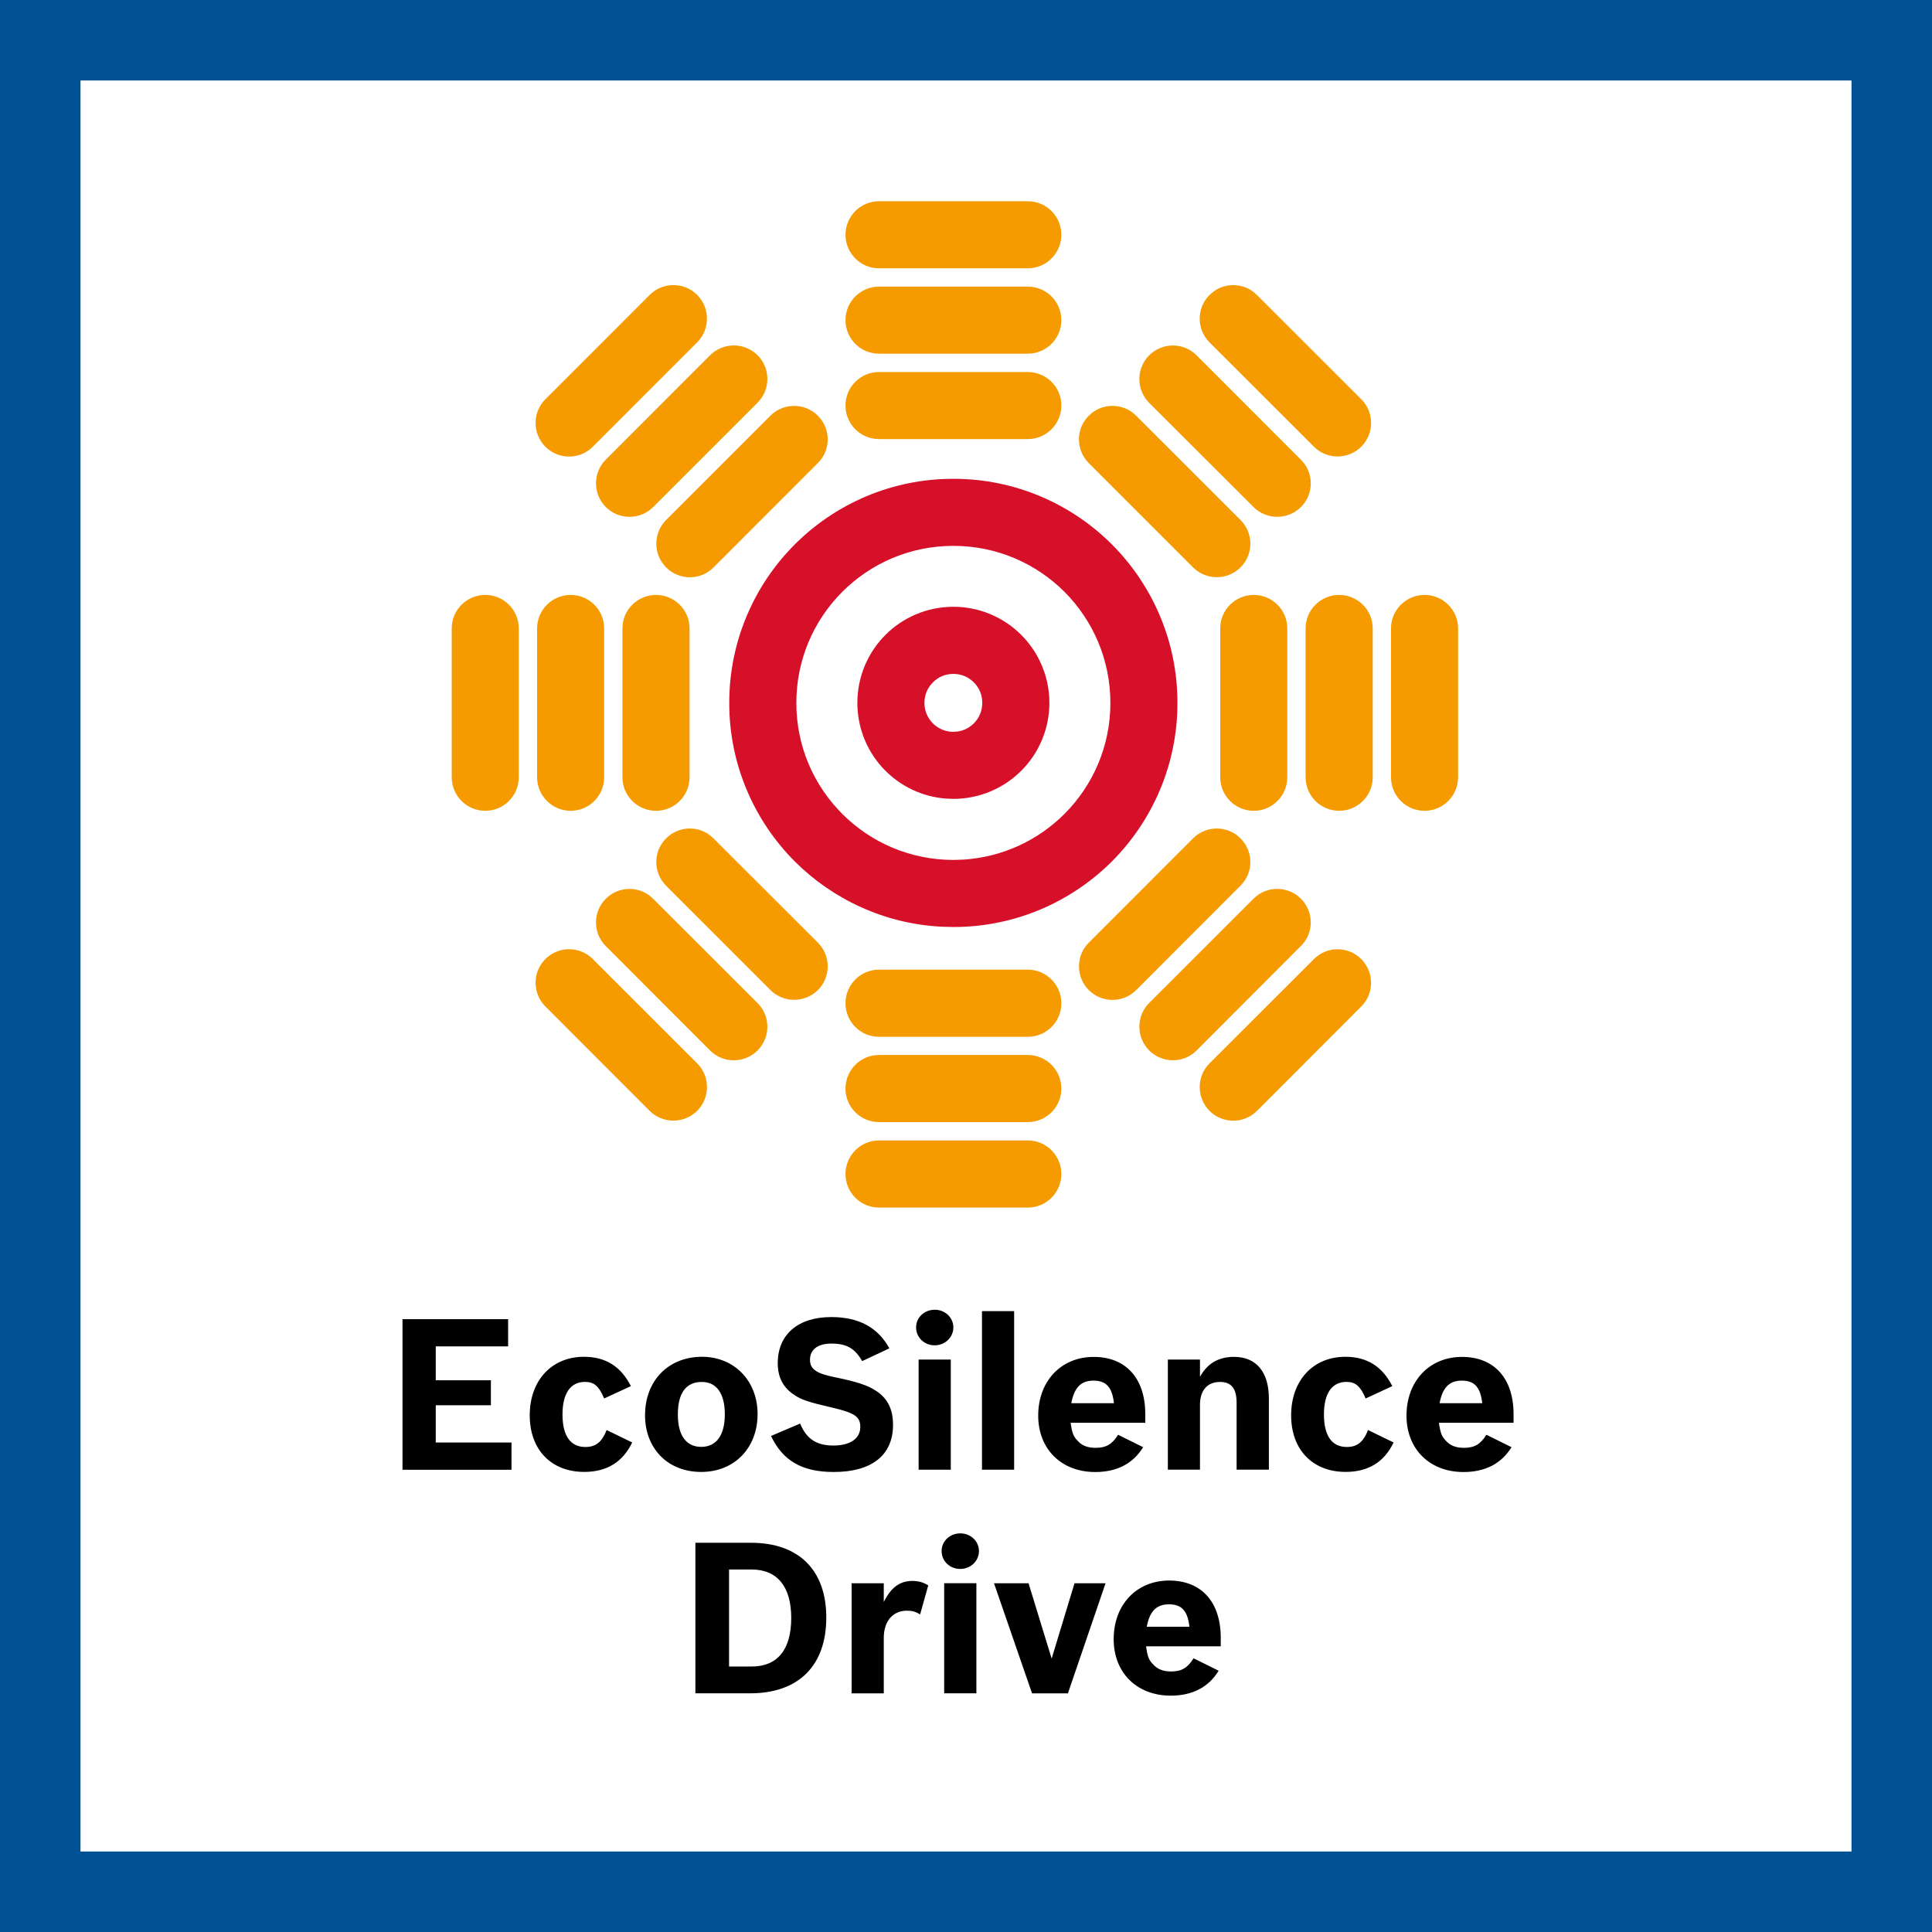 <svg width="48" height="48" viewBox="0 0 48 48" fill="none" xmlns="http://www.w3.org/2000/svg">
<rect x="0" y="0" width="48" height="48" fill="#333333" stroke="none"/>
<path d="M1 1H47V47H1V1Z" fill="white" stroke="#015294" stroke-width="2"/>
<path fill-rule="evenodd" clip-rule="evenodd" d="M25.536 28.334C25.995 28.334 26.369 28.708 26.369 29.169C26.369 29.628 25.995 30.002 25.536 30.002H21.839C21.378 30.002 21.006 29.628 21.006 29.169C21.006 28.708 21.378 28.334 21.839 28.334H25.536ZM25.536 26.211C25.995 26.211 26.369 26.584 26.369 27.046C26.369 27.505 25.995 27.878 25.536 27.878H21.839C21.378 27.878 21.006 27.505 21.006 27.046C21.006 26.584 21.378 26.211 21.839 26.211H25.536ZM32.643 23.829C32.969 23.502 33.495 23.502 33.82 23.829C34.145 24.154 34.145 24.682 33.82 25.006L31.231 27.598C30.904 27.925 30.376 27.925 30.049 27.598C29.726 27.271 29.726 26.743 30.049 26.42L32.643 23.829ZM13.55 23.828C13.875 23.501 14.403 23.501 14.729 23.828L17.321 26.418C17.646 26.744 17.646 27.27 17.321 27.599C16.994 27.922 16.466 27.922 16.141 27.599L13.55 25.006C13.225 24.679 13.225 24.153 13.55 23.828ZM31.143 22.328C31.468 22.003 31.996 22.003 32.319 22.328C32.648 22.652 32.648 23.181 32.319 23.504L29.731 26.097C29.405 26.424 28.877 26.424 28.55 26.097C28.227 25.77 28.227 25.242 28.55 24.919L31.143 22.328ZM15.051 22.33C15.376 22.003 15.904 22.003 16.227 22.33L18.82 24.92C19.147 25.245 19.147 25.773 18.82 26.1C18.494 26.423 17.966 26.423 17.643 26.1L15.051 23.506C14.726 23.18 14.726 22.653 15.051 22.33ZM25.536 24.091C25.995 24.091 26.369 24.465 26.369 24.926C26.369 25.387 25.995 25.759 25.536 25.759H21.839C21.378 25.759 21.006 25.387 21.006 24.926C21.006 24.465 21.378 24.091 21.839 24.091H25.536ZM29.642 20.828C29.967 20.503 30.495 20.503 30.818 20.828C31.147 21.153 31.147 21.681 30.818 22.006L28.228 24.598C27.904 24.924 27.375 24.924 27.051 24.598C26.726 24.273 26.726 23.745 27.051 23.42L29.642 20.828ZM16.55 20.829C16.875 20.502 17.403 20.502 17.726 20.829L20.32 23.419C20.646 23.745 20.646 24.273 20.32 24.598C19.993 24.921 19.465 24.921 19.142 24.598L16.55 22.007C16.224 21.68 16.224 21.152 16.55 20.829ZM35.392 14.781C35.852 14.781 36.226 15.153 36.226 15.614V19.311C36.226 19.77 35.852 20.144 35.392 20.144C34.932 20.144 34.559 19.77 34.559 19.311V15.614C34.559 15.153 34.932 14.781 35.392 14.781ZM16.297 14.781C16.76 14.781 17.132 15.153 17.132 15.614V19.311C17.132 19.77 16.76 20.144 16.297 20.144C15.838 20.144 15.464 19.77 15.464 19.311V15.614C15.464 15.153 15.838 14.781 16.297 14.781ZM12.056 14.781C12.517 14.781 12.889 15.153 12.889 15.614V19.311C12.889 19.77 12.517 20.144 12.056 20.144C11.595 20.144 11.223 19.77 11.223 19.311V15.614C11.223 15.153 11.595 14.781 12.056 14.781ZM14.177 14.781C14.638 14.781 15.01 15.153 15.01 15.614V19.311C15.01 19.77 14.638 20.144 14.177 20.144C13.718 20.144 13.344 19.77 13.344 19.311V15.614C13.344 15.153 13.718 14.781 14.177 14.781ZM31.149 14.781C31.61 14.781 31.982 15.153 31.982 15.614V19.311C31.982 19.77 31.61 20.144 31.149 20.144C30.688 20.144 30.316 19.77 30.316 19.311V15.614C30.316 15.153 30.688 14.781 31.149 14.781ZM33.27 14.781C33.731 14.781 34.105 15.153 34.105 15.614V19.311C34.105 19.77 33.731 20.144 33.27 20.144C32.811 20.144 32.437 19.77 32.437 19.311V15.614C32.437 15.153 32.811 14.781 33.27 14.781ZM19.141 10.328C19.466 10.003 19.994 10.003 20.319 10.328C20.646 10.652 20.646 11.181 20.319 11.505L17.728 14.097C17.403 14.424 16.875 14.424 16.55 14.097C16.225 13.772 16.225 13.244 16.55 12.919L19.141 10.328ZM27.051 10.328C27.376 10.002 27.904 10.002 28.227 10.328L30.819 12.918C31.147 13.245 31.147 13.773 30.819 14.098C30.494 14.421 29.966 14.421 29.643 14.098L27.051 11.506C26.724 11.179 26.724 10.651 27.051 10.328ZM28.55 8.829C28.877 8.502 29.405 8.502 29.73 8.829L32.32 11.421C32.648 11.745 32.648 12.273 32.32 12.598C31.995 12.921 31.467 12.921 31.144 12.598L28.55 10.007C28.226 9.682 28.226 9.154 28.55 8.829ZM17.642 8.826C17.967 8.502 18.495 8.502 18.822 8.826C19.146 9.153 19.146 9.681 18.822 10.004L16.23 12.596C15.903 12.922 15.375 12.922 15.05 12.596C14.727 12.271 14.727 11.743 15.05 11.42L17.642 8.826ZM16.141 7.327C16.468 7.002 16.996 7.002 17.321 7.327C17.645 7.654 17.645 8.182 17.321 8.505L14.729 11.098C14.402 11.425 13.874 11.425 13.549 11.098C13.226 10.771 13.226 10.243 13.549 9.92L16.141 7.327ZM30.05 7.33C30.376 7.001 30.904 7.001 31.229 7.33L33.821 9.919C34.146 10.244 34.146 10.772 33.821 11.097C33.494 11.422 32.966 11.422 32.643 11.097L30.05 8.506C29.725 8.181 29.725 7.653 30.05 7.33ZM25.536 9.243C25.995 9.243 26.369 9.615 26.369 10.076C26.369 10.535 25.995 10.909 25.536 10.909H21.839C21.378 10.909 21.006 10.535 21.006 10.076C21.006 9.615 21.378 9.243 21.839 9.243H25.536ZM25.536 7.121C25.995 7.121 26.369 7.493 26.369 7.954C26.369 8.413 25.995 8.787 25.536 8.787H21.839C21.378 8.787 21.006 8.413 21.006 7.954C21.006 7.493 21.378 7.121 21.839 7.121H25.536ZM25.536 5C25.995 5 26.369 5.372 26.369 5.833C26.369 6.292 25.995 6.666 25.536 6.666H21.839C21.378 6.666 21.006 6.292 21.006 5.833C21.006 5.372 21.378 5 21.839 5H25.536Z" fill="#F59B00"/>
<path fill-rule="evenodd" clip-rule="evenodd" d="M23.686 11.896C25.221 11.894 26.618 12.52 27.624 13.525C28.629 14.531 29.255 15.928 29.253 17.465C29.255 18.999 28.629 20.396 27.624 21.403C26.618 22.407 25.221 23.033 23.686 23.031L23.399 23.024C21.977 22.953 20.69 22.344 19.747 21.403C18.742 20.396 18.116 18.999 18.118 17.465C18.116 15.928 18.742 14.531 19.747 13.525C20.753 12.52 22.15 11.894 23.686 11.896ZM23.686 13.562C22.606 13.562 21.635 13.997 20.927 14.703C20.219 15.413 19.785 16.384 19.785 17.465C19.785 18.543 20.219 19.514 20.927 20.222C21.635 20.93 22.606 21.363 23.686 21.365L23.915 21.358C24.903 21.3 25.787 20.879 26.446 20.222C27.152 19.514 27.587 18.543 27.587 17.465C27.587 16.384 27.152 15.413 26.446 14.703C25.736 13.997 24.765 13.562 23.686 13.562ZM23.686 15.075C24.343 15.075 24.943 15.344 25.373 15.774C25.803 16.204 26.072 16.805 26.072 17.463C26.072 18.119 25.803 18.721 25.373 19.149C24.943 19.58 24.343 19.848 23.686 19.848L23.49 19.84C22.91 19.793 22.385 19.537 21.998 19.149C21.568 18.721 21.301 18.119 21.301 17.463C21.301 16.805 21.568 16.204 21.998 15.774C22.428 15.344 23.029 15.075 23.686 15.075ZM23.686 16.743C23.484 16.743 23.31 16.821 23.177 16.954C23.045 17.088 22.967 17.26 22.967 17.463C22.967 17.663 23.045 17.837 23.177 17.972C23.31 18.102 23.484 18.182 23.686 18.182L23.803 18.173C23.955 18.148 24.088 18.076 24.195 17.972C24.328 17.837 24.404 17.663 24.404 17.463C24.404 17.26 24.328 17.088 24.195 16.954C24.061 16.821 23.887 16.743 23.686 16.743Z" fill="#D7102A"/>
<path fill-rule="evenodd" clip-rule="evenodd" d="M29.048 39.268C29.85 39.268 30.329 39.801 30.329 40.691V40.903H28.473C28.509 41.15 28.54 41.239 28.641 41.342C28.75 41.469 28.895 41.527 29.097 41.527C29.357 41.527 29.507 41.438 29.654 41.2L30.277 41.509C30.026 41.919 29.625 42.128 29.086 42.128C28.242 42.128 27.669 41.556 27.669 40.725C27.669 39.868 28.237 39.268 29.048 39.268ZM25.554 39.336L26.128 41.207L26.696 39.336H27.467L26.532 42.071H25.641L24.696 39.336H25.554ZM22.665 39.278C22.815 39.278 22.935 39.309 23.062 39.389L22.86 40.109C22.748 40.042 22.665 40.017 22.534 40.017C22.182 40.017 21.957 40.276 21.957 40.695V42.071H21.158V39.336H21.957V39.801C22.136 39.441 22.356 39.278 22.665 39.278ZM24.258 39.335V42.07H23.458V39.335H24.258ZM18.663 38.33C19.845 38.33 20.529 39.01 20.529 40.186C20.529 41.386 19.839 42.07 18.636 42.07H17.277V38.33H18.663ZM18.674 38.994H18.113V41.404H18.678C19.317 41.404 19.658 40.983 19.658 40.197C19.658 39.419 19.311 38.994 18.674 38.994ZM29.043 39.859C28.729 39.859 28.563 40.032 28.491 40.416H29.551C29.507 40.026 29.362 39.859 29.043 39.859ZM23.859 38.096C24.119 38.096 24.322 38.294 24.322 38.535C24.322 38.78 24.119 38.98 23.855 38.98C23.599 38.98 23.394 38.787 23.394 38.535C23.394 38.29 23.599 38.096 23.859 38.096ZM36.323 33.712C37.125 33.712 37.604 34.247 37.604 35.134V35.349H35.75C35.784 35.594 35.817 35.682 35.917 35.788C36.026 35.915 36.171 35.971 36.372 35.971C36.632 35.971 36.782 35.882 36.929 35.646L37.554 35.955C37.301 36.363 36.9 36.572 36.361 36.572C35.519 36.572 34.944 36.002 34.944 35.171C34.944 34.312 35.514 33.712 36.323 33.712ZM20.652 32.722C21.338 32.722 21.811 32.98 22.096 33.499L21.421 33.816C21.238 33.499 21.035 33.381 20.657 33.381C20.318 33.381 20.124 33.528 20.124 33.784C20.124 34.02 20.287 34.129 20.773 34.223C21.289 34.33 21.563 34.419 21.766 34.555C22.055 34.745 22.187 35.014 22.187 35.401C22.187 36.154 21.659 36.571 20.715 36.571C19.929 36.571 19.45 36.295 19.156 35.676L19.879 35.368C20.035 35.749 20.287 35.914 20.704 35.914C21.123 35.914 21.374 35.74 21.374 35.452C21.374 35.201 21.238 35.103 20.693 34.976C20.08 34.834 19.904 34.775 19.726 34.651C19.456 34.473 19.323 34.217 19.323 33.867C19.323 33.156 19.826 32.722 20.652 32.722ZM27.173 33.712C27.975 33.712 28.454 34.247 28.454 35.134V35.349H26.599C26.634 35.594 26.666 35.682 26.766 35.788C26.875 35.915 27.02 35.971 27.222 35.971C27.481 35.971 27.632 35.882 27.779 35.646L28.401 35.955C28.151 36.363 27.75 36.572 27.211 36.572C26.369 36.572 25.794 36.002 25.794 35.171C25.794 34.312 26.363 33.712 27.173 33.712ZM33.426 33.709C33.965 33.709 34.346 33.952 34.591 34.438L33.929 34.745C33.798 34.438 33.678 34.333 33.452 34.333C33.09 34.333 32.893 34.62 32.893 35.143C32.893 35.671 33.09 35.95 33.461 35.95C33.72 35.95 33.871 35.827 33.989 35.529L34.624 35.838C34.388 36.33 33.989 36.569 33.432 36.569C32.611 36.569 32.078 36.017 32.078 35.164C32.078 34.3 32.62 33.709 33.426 33.709ZM14.509 33.709C15.048 33.709 15.429 33.952 15.674 34.438L15.01 34.745C14.881 34.438 14.761 34.333 14.534 34.333C14.173 34.333 13.975 34.62 13.975 35.143C13.975 35.671 14.173 35.95 14.543 35.95C14.803 35.95 14.954 35.827 15.072 35.529L15.707 35.838C15.469 36.33 15.072 36.569 14.514 36.569C13.694 36.569 13.161 36.017 13.161 35.164C13.161 34.3 13.703 33.709 14.509 33.709ZM17.441 33.709C18.242 33.709 18.822 34.306 18.822 35.132C18.822 35.98 18.242 36.57 17.421 36.57C16.594 36.57 16.026 35.991 16.026 35.16C16.026 34.306 16.603 33.709 17.441 33.709ZM12.624 32.775V33.45H10.826V34.292H12.196V34.913H10.826V35.839H12.708V36.516H10V32.775H12.624ZM23.622 33.778V36.514H22.823V33.778H23.622ZM25.196 32.575V36.514H24.397V32.575H25.196ZM30.661 33.711C31.211 33.711 31.525 34.087 31.525 34.745V36.513H30.723V34.851C30.723 34.497 30.592 34.334 30.311 34.334C29.998 34.334 29.813 34.542 29.813 34.902V36.513H29.015V33.778H29.813V34.206C29.998 33.874 30.272 33.711 30.661 33.711ZM17.436 34.334C17.044 34.334 16.841 34.61 16.841 35.143C16.841 35.66 17.047 35.947 17.421 35.947C17.797 35.947 18.008 35.66 18.008 35.138C18.008 34.62 17.802 34.334 17.436 34.334ZM36.318 34.301C36.004 34.301 35.839 34.477 35.766 34.862H36.826C36.782 34.47 36.637 34.301 36.318 34.301ZM27.167 34.301C26.854 34.301 26.688 34.477 26.616 34.862H27.676C27.632 34.47 27.487 34.301 27.167 34.301ZM23.225 32.54C23.482 32.54 23.686 32.736 23.686 32.979C23.686 33.224 23.482 33.424 23.221 33.424C22.965 33.424 22.76 33.229 22.76 32.979C22.76 32.732 22.965 32.54 23.225 32.54Z" fill="black"/>
</svg>
